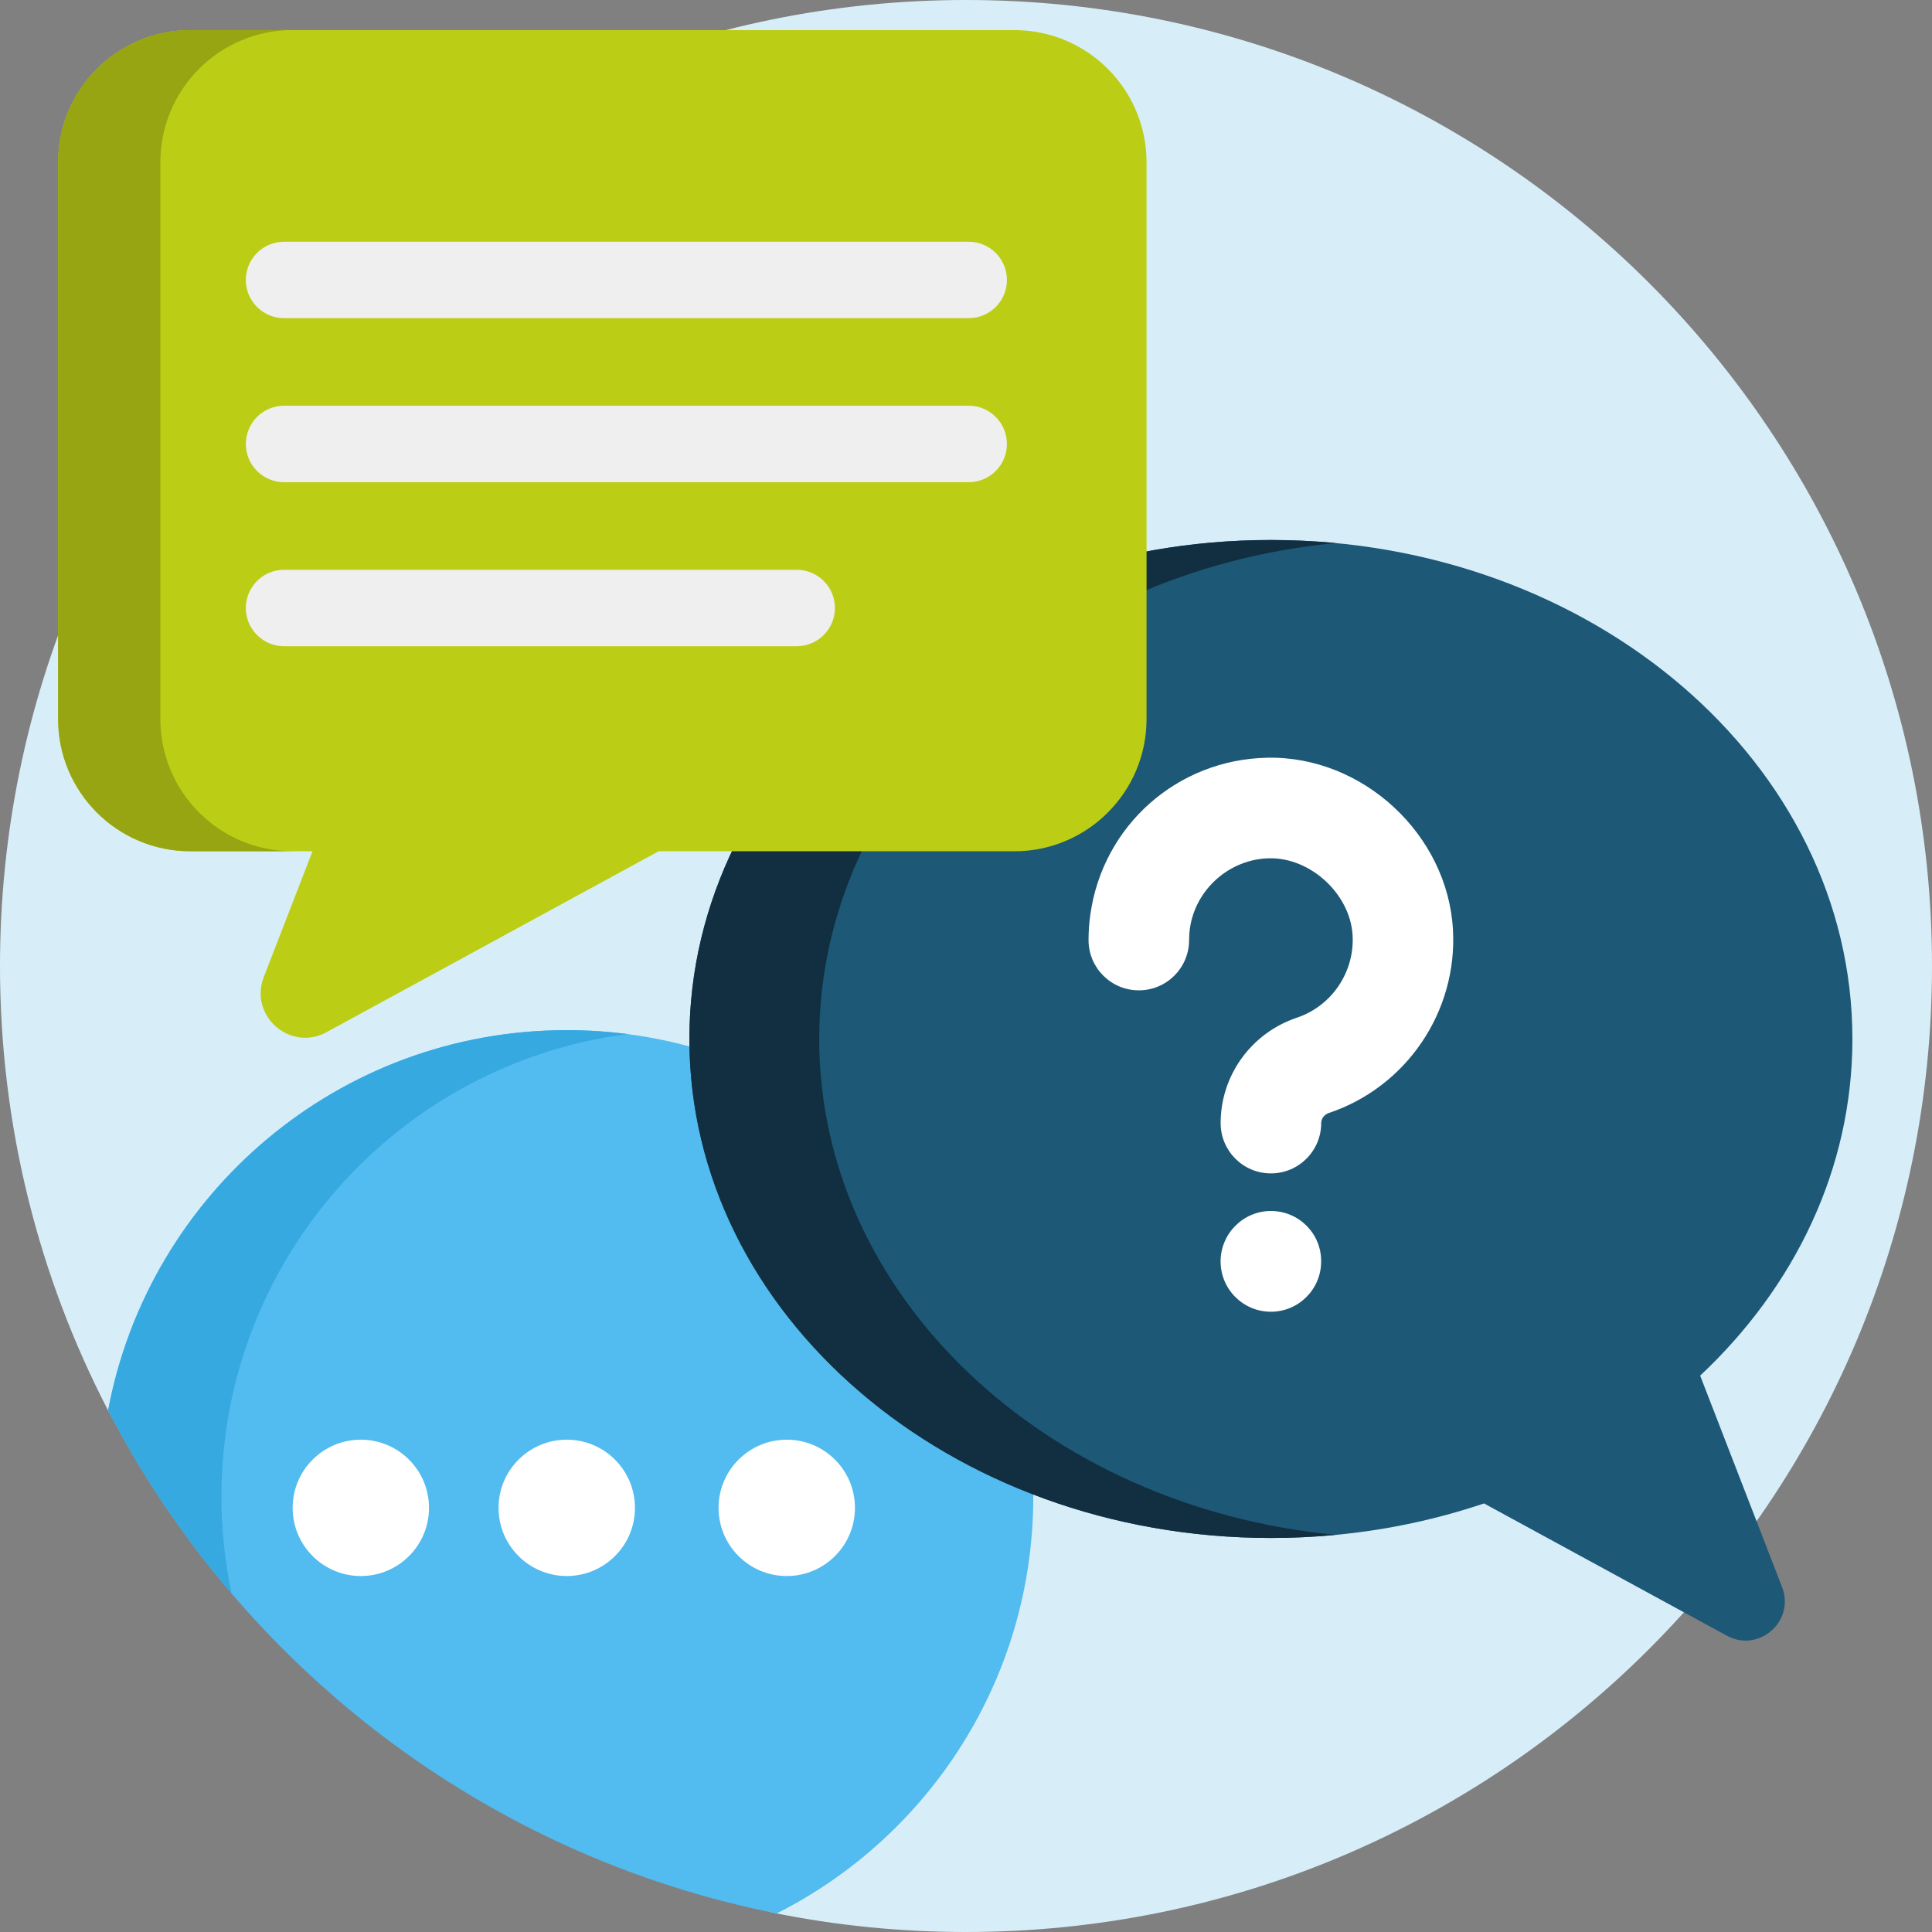 <svg width="40" height="40" viewBox="0 0 40 40" fill="none" xmlns="http://www.w3.org/2000/svg">
<rect x="0" y="0" width="40" height="40" fill="#808080" stroke="none"/>
<g clip-path="url(#clip0_2209_4051)">
<path d="M40 20C40 31.045 31.045 40 20 40C18.659 40 17.348 39.868 16.081 39.616C13.153 39.034 14.05 34.339 11.733 32.63C9.276 30.818 3.655 31.93 2.238 29.201C0.808 26.446 0 23.317 0 20C0 8.955 8.955 0 20 0C31.045 0 40 8.955 40 20Z" fill="#D7EEF9"/>
<path d="M21.393 30.988C21.393 34.759 19.232 38.025 16.081 39.616C10.047 38.417 4.99 34.503 2.238 29.201C3.077 24.72 7.009 21.328 11.734 21.328C17.068 21.328 21.393 25.653 21.393 30.988Z" fill="#52BBEF"/>
<path d="M4.584 30.988C4.584 31.673 4.656 32.343 4.792 32.988C3.803 31.832 2.945 30.562 2.238 29.201C3.077 24.72 7.009 21.328 11.734 21.328C12.159 21.328 12.578 21.355 12.989 21.409C8.248 22.024 4.584 26.078 4.584 30.988Z" fill="#36A9E1"/>
<path d="M36.896 32.859C37.169 33.564 36.415 34.227 35.752 33.865L30.725 31.127C29.359 31.588 27.87 31.842 26.313 31.842C19.663 31.842 14.273 27.216 14.273 21.511C14.273 15.806 19.663 11.18 26.313 11.18C32.962 11.18 38.352 15.806 38.352 21.511C38.352 24.197 37.158 26.644 35.2 28.481L36.896 32.859Z" fill="#1D5877"/>
<path d="M16.961 21.511C16.961 26.826 21.638 31.204 27.654 31.778C27.213 31.821 26.766 31.842 26.313 31.842C19.663 31.842 14.273 27.216 14.273 21.511C14.273 15.806 19.663 11.18 26.313 11.18C26.767 11.18 27.216 11.202 27.657 11.243C21.64 11.816 16.961 16.195 16.961 21.511Z" fill="#112F40"/>
<path d="M7.47 32.63C8.25 32.63 8.882 31.998 8.882 31.218C8.882 30.439 8.25 29.807 7.47 29.807C6.691 29.807 6.059 30.439 6.059 31.218C6.059 31.998 6.691 32.63 7.47 32.63Z" fill="white"/>
<path d="M11.734 32.63C12.514 32.63 13.146 31.998 13.146 31.218C13.146 30.439 12.514 29.807 11.734 29.807C10.954 29.807 10.322 30.439 10.322 31.218C10.322 31.998 10.954 32.63 11.734 32.63Z" fill="white"/>
<path d="M16.289 32.63C17.069 32.63 17.701 31.998 17.701 31.218C17.701 30.439 17.069 29.807 16.289 29.807C15.509 29.807 14.877 30.439 14.877 31.218C14.877 31.998 15.509 32.63 16.289 32.63Z" fill="white"/>
<path d="M21 0.623H3.941C2.429 0.623 1.203 1.849 1.203 3.361V14.887C1.203 16.399 2.429 17.625 3.941 17.625H6.47L5.461 20.229C5.151 21.029 6.007 21.781 6.761 21.37L13.636 17.625H21C22.512 17.625 23.738 16.399 23.738 14.887V3.361C23.738 1.849 22.512 0.623 21 0.623Z" fill="#BBCE15"/>
<path d="M6.059 17.624H3.941C2.429 17.624 1.203 16.399 1.203 14.886V3.36C1.203 1.848 2.429 0.622 3.941 0.622H6.059C4.546 0.622 3.32 1.848 3.32 3.36V14.886C3.32 16.399 4.546 17.624 6.059 17.624Z" fill="#96A511"/>
<path d="M20.056 6.587H5.881C5.444 6.587 5.09 6.233 5.09 5.796C5.09 5.359 5.444 5.005 5.881 5.005H20.056C20.493 5.005 20.847 5.359 20.847 5.796C20.847 6.233 20.493 6.587 20.056 6.587Z" fill="#EFEFEF"/>
<path d="M20.056 9.983H5.881C5.444 9.983 5.09 9.629 5.09 9.192C5.09 8.755 5.444 8.4 5.881 8.4H20.056C20.493 8.4 20.847 8.755 20.847 9.192C20.847 9.629 20.493 9.983 20.056 9.983Z" fill="#EFEFEF"/>
<path d="M16.495 13.379H5.881C5.444 13.379 5.09 13.025 5.09 12.588C5.09 12.151 5.444 11.797 5.881 11.797H16.495C16.932 11.797 17.286 12.151 17.286 12.588C17.286 13.025 16.932 13.379 16.495 13.379Z" fill="#EFEFEF"/>
<path d="M26.237 15.688C24.372 15.725 22.831 17.092 22.574 18.938C22.549 19.111 22.537 19.287 22.537 19.463C22.537 20.038 23.003 20.504 23.578 20.504C24.153 20.504 24.619 20.038 24.619 19.463C24.619 19.384 24.624 19.304 24.635 19.226C24.749 18.412 25.455 17.786 26.278 17.77C27.136 17.752 27.957 18.514 28.004 19.366C28.046 20.127 27.572 20.828 26.851 21.07C25.907 21.387 25.272 22.264 25.272 23.253C25.272 23.828 25.738 24.294 26.313 24.294C26.887 24.294 27.354 23.828 27.354 23.253C27.354 23.16 27.418 23.075 27.513 23.043C29.119 22.505 30.176 20.945 30.082 19.251C29.974 17.281 28.219 15.647 26.237 15.688Z" fill="white"/>
<path d="M26.312 25.072C25.738 25.072 25.271 25.543 25.271 26.117C25.271 26.692 25.738 27.158 26.312 27.158C26.887 27.158 27.353 26.692 27.353 26.117V26.109C27.353 25.534 26.887 25.072 26.312 25.072Z" fill="white"/>
</g>
<defs>
<clipPath id="clip0_2209_4051">
<rect width="40" height="40" fill="white"/>
</clipPath>
</defs>
</svg>

